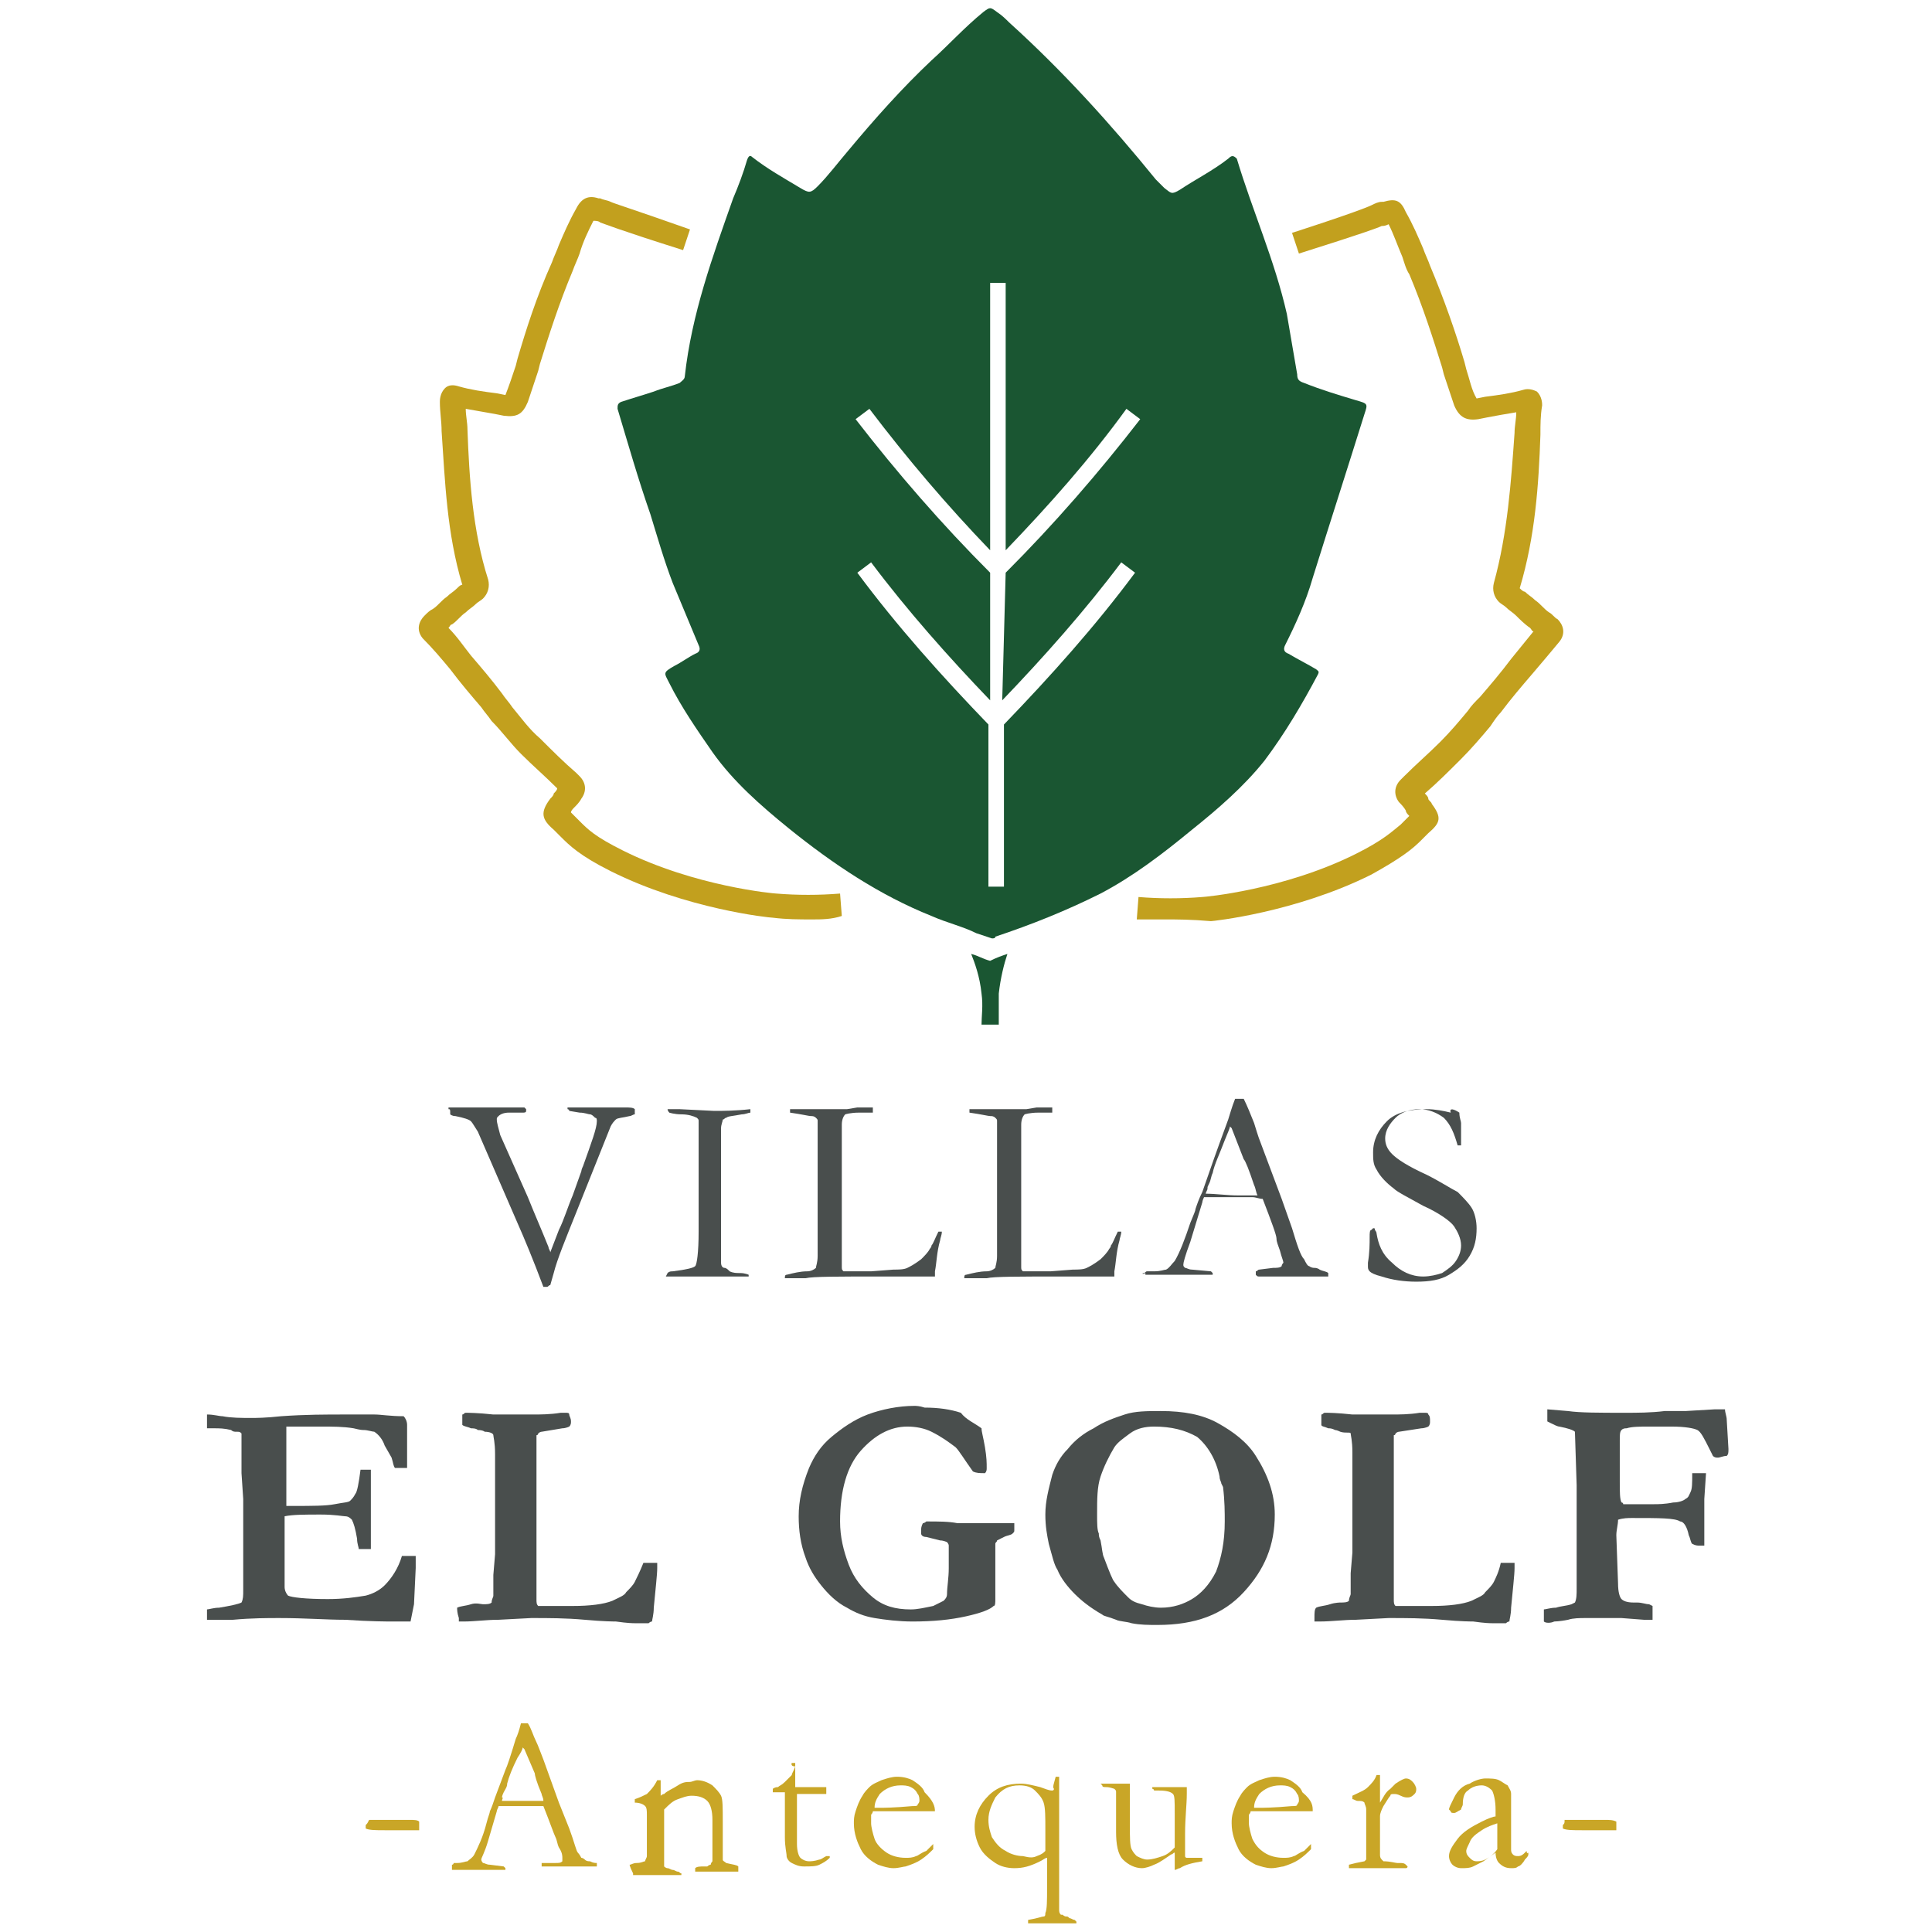 <?xml version="1.0" encoding="utf-8"?>
<!-- Generator: Adobe Illustrator 24.2.1, SVG Export Plug-In . SVG Version: 6.00 Build 0)  -->
<svg version="1.1" id="Capa_1" xmlns="http://www.w3.org/2000/svg" xmlns:xlink="http://www.w3.org/1999/xlink" x="0px" y="0px"
	 viewBox="0 0 112 112" style="enable-background:new 0 0 112 112;" xml:space="preserve">
<style type="text/css">
	.st0{fill:#494E4D;}
	.st1{fill:#C9A627;}
	.st2{fill:#C2A01E;}
	.st3{fill:#1A5632;}
</style>
<g>
	<g>
		<g>
			<g>
				<path class="st0" d="M26,64.3l0-0.1c0.4,0,0.8,0,1.2,0h0.2c0.1,0,0.2,0,0.2,0c0.3,0,0.9,0,1.8,0c0.2,0,0.3,0,0.5,0
					c0.2,0,0.3,0,0.5,0c0,0,0,0,0.1,0.1l0,0.1c0,0.1-0.1,0.1-0.2,0.1h-0.1c-0.1,0-0.4,0-0.7,0c-0.3,0-0.5,0.1-0.6,0.2
					c-0.1,0.1-0.1,0.1-0.1,0.2c0,0.2,0.1,0.5,0.2,0.9l1.2,2.7l0.4,0.9c0.4,1,0.8,1.9,1.2,2.9c0,0.1,0.1,0.2,0.1,0.3l0.5-1.3
					c0.3-0.6,0.5-1.3,0.8-2l0.5-1.4c0,0,0-0.1,0.1-0.3c0.5-1.4,0.8-2.2,0.8-2.6c0-0.1,0-0.2-0.1-0.2c-0.1-0.1-0.2-0.2-0.3-0.2
					c-0.1,0-0.3-0.1-0.6-0.1l-0.6-0.1c0-0.1-0.1-0.1-0.1-0.1l0-0.1l2.5,0h0.8c0.3,0,0.5,0,0.6,0.1l0,0.1c0,0,0,0.1,0,0.2
					c-0.1,0-0.2,0.1-0.3,0.1c-0.4,0.1-0.7,0.1-0.8,0.2s-0.2,0.2-0.3,0.4l-2,5c-0.6,1.5-1.1,2.7-1.3,3.5l-0.2,0.7
					c-0.1,0-0.1,0.1-0.2,0.1c-0.1,0-0.1,0-0.2,0c-0.6-1.6-1.1-2.8-1.5-3.7l-2.3-5.3c-0.2-0.3-0.3-0.5-0.4-0.6s-0.4-0.2-0.9-0.3
					c-0.2,0-0.3-0.1-0.3-0.1C26.1,64.3,26.1,64.3,26,64.3z"/>
			</g>
			<g>
				<path class="st0" d="M38.7,73.8c0.1-0.1,0.2-0.1,0.3-0.1c0.8-0.1,1.2-0.2,1.3-0.3c0.1-0.1,0.2-0.8,0.2-2l0-0.8v-0.8l0-0.9l0-0.6
					l0-0.6V67l0-0.3l0-0.4c0-0.1,0-0.2,0-0.3c0-0.3,0-0.7,0-1c0-0.1,0-0.1-0.1-0.2c-0.2-0.1-0.5-0.2-0.9-0.2c-0.4,0-0.7-0.1-0.7-0.1
					c0,0-0.1-0.1-0.1-0.2h0.7l2,0.1c0.5,0,1.2,0,2.1-0.1c0,0.1,0,0.2,0,0.2c-0.1,0-0.3,0.1-0.5,0.1c-0.5,0.1-0.8,0.1-0.9,0.2
					c-0.1,0-0.1,0.1-0.2,0.1c0,0.1-0.1,0.3-0.1,0.5l0,1l0,3.4v1.4c0,0.4,0,0.7,0,0.9c0,0.6,0,0.9,0,1.1c0,0.2,0.1,0.3,0.2,0.3
					s0.2,0.1,0.3,0.2c0.2,0.1,0.4,0.1,0.6,0.1c0.3,0,0.5,0.1,0.5,0.1c0,0.1,0,0.1,0,0.2V74c-0.5,0-0.8,0-1,0c-0.1,0-0.4,0-0.7,0
					l-1.1,0l-1.8,0h-0.2L38.7,73.8z"/>
			</g>
			<g>
				<path class="st0" d="M45.5,74.1c0-0.1,0-0.2,0.1-0.2c0.4-0.1,0.8-0.2,1.2-0.2c0.2,0,0.4-0.1,0.5-0.2c0-0.1,0.1-0.3,0.1-0.7l0-2
					l0-1.4l0-1.8V67c0-1.1,0-1.8,0-2c0-0.1,0-0.1-0.1-0.2c-0.1-0.1-0.2-0.1-0.3-0.1c-0.1,0-0.5-0.1-1.2-0.2c0-0.1,0-0.1,0-0.1
					c0,0,0-0.1,0-0.1c0.1,0,0.3,0,0.5,0l1.2,0l0.7,0l0.2,0c0,0,0.1,0,0.2,0c0.3,0,0.5,0,0.5,0l0.6-0.1c0.4,0,0.7,0,0.9,0
					c0,0.1,0,0.2,0,0.3c-0.1,0-0.3,0-0.8,0c-0.5,0-0.8,0.1-0.8,0.1c-0.1,0.1-0.2,0.3-0.2,0.6c0,0.1,0,0.2,0,0.5v0.5l0,1.4v0.5l0,2.6
					l0,2.2l0,0.5c0,0.2,0,0.2,0.1,0.3c0.1,0,0.5,0,1.1,0h0.5l1.3-0.1c0.3,0,0.6,0,0.8-0.1s0.4-0.2,0.8-0.5c0.2-0.2,0.4-0.4,0.5-0.6
					c0,0,0.1-0.1,0.1-0.2c0.1-0.1,0.2-0.4,0.4-0.8h0.2c0,0.2-0.1,0.4-0.1,0.5c-0.2,0.7-0.2,1.3-0.3,1.8c0,0.1,0,0.2,0,0.3L51.1,74
					c-2.5,0-4,0-4.4,0.1c-0.1,0-0.3,0-0.5,0L45.5,74.1L45.5,74.1z"/>
			</g>
			<g>
				<path class="st0" d="M55.9,74.1c0-0.1,0-0.2,0.1-0.2c0.4-0.1,0.8-0.2,1.2-0.2c0.2,0,0.4-0.1,0.5-0.2c0-0.1,0.1-0.3,0.1-0.7l0-2
					l0-1.4l0-1.8V67c0-1.1,0-1.8,0-2c0-0.1,0-0.1-0.1-0.2c-0.1-0.1-0.2-0.1-0.3-0.1c-0.1,0-0.5-0.1-1.2-0.2c0-0.1,0-0.1,0-0.1
					c0,0,0-0.1,0-0.1c0.1,0,0.3,0,0.5,0l1.2,0l0.7,0l0.2,0c0,0,0.1,0,0.2,0c0.3,0,0.5,0,0.5,0l0.6-0.1c0.4,0,0.7,0,0.9,0
					c0,0.1,0,0.2,0,0.3c-0.1,0-0.3,0-0.8,0c-0.5,0-0.8,0.1-0.8,0.1c-0.1,0.1-0.2,0.3-0.2,0.6c0,0.1,0,0.2,0,0.5v0.5l0,1.4v0.5l0,2.6
					l0,2.2l0,0.5c0,0.2,0,0.2,0.1,0.3c0.1,0,0.5,0,1.1,0h0.5l1.3-0.1c0.3,0,0.6,0,0.8-0.1s0.4-0.2,0.8-0.5c0.2-0.2,0.4-0.4,0.5-0.6
					c0,0,0.1-0.1,0.1-0.2c0.1-0.1,0.2-0.4,0.4-0.8h0.2c0,0.2-0.1,0.4-0.1,0.5c-0.2,0.7-0.2,1.3-0.3,1.8c0,0.1,0,0.2,0,0.3L61.6,74
					c-2.5,0-4,0-4.4,0.1c-0.1,0-0.3,0-0.5,0L55.9,74.1L55.9,74.1z"/>
			</g>
			<g>
				<path class="st0" d="M66.3,73.8c0.1,0,0.1-0.1,0.2-0.1h0.2c0,0,0.1,0,0.2,0c0.4,0,0.6-0.1,0.7-0.1c0.2-0.1,0.3-0.3,0.5-0.5
					c0.3-0.5,0.6-1.3,0.9-2.2c0.2-0.5,0.3-0.7,0.3-0.8c0.1-0.3,0.2-0.6,0.4-1l0.7-2c0.1-0.3,0.4-1.1,0.8-2.2
					c0.1-0.3,0.2-0.7,0.4-1.2l0.2,0l0.3,0c0.2,0.4,0.4,0.9,0.6,1.4c0.1,0.3,0.2,0.7,0.4,1.2l1.2,3.2l0.6,1.7c0.3,1,0.5,1.6,0.7,1.8
					c0.1,0.2,0.2,0.4,0.3,0.4c0,0,0.1,0.1,0.3,0.1c0.2,0,0.3,0.1,0.3,0.1c0.2,0.1,0.4,0.1,0.5,0.2c0,0.1,0,0.1,0,0.1s0,0.1,0,0.1
					c-0.2,0-0.3,0-0.3,0c-0.3,0-0.7,0-1.4,0l-0.8,0l-0.9,0c-0.1,0-0.1,0-0.2,0c-0.1,0-0.1,0-0.2,0h-0.2c-0.1,0-0.1,0-0.2-0.1
					c0-0.1,0-0.1,0-0.2c0.1,0,0.1-0.1,0.2-0.1l0.8-0.1c0.2,0,0.4,0,0.5-0.1c0-0.1,0.1-0.2,0.1-0.2c0-0.1-0.1-0.3-0.2-0.7
					c-0.1-0.3-0.2-0.5-0.2-0.7s-0.3-1-0.8-2.3c-0.2,0-0.4-0.1-0.6-0.1l-1.7,0l-0.5,0c-0.2,0-0.4,0-0.6,0c-0.1,0.2-0.1,0.3-0.1,0.3
					L69,72c-0.3,0.8-0.4,1.2-0.4,1.3c0,0.1,0,0.1,0.1,0.2c0.1,0,0.2,0.1,0.4,0.1l1.1,0.1c0.1,0.1,0.1,0.1,0.1,0.1c0,0,0,0.1,0,0.1
					c-0.2,0-0.4,0-0.5,0c-0.4,0-0.9,0-1.4,0c-0.2,0-0.4,0-0.5,0s-0.3,0-0.6,0c-0.2,0-0.3,0-0.4,0c-0.1,0-0.3,0-0.5,0v-0.1
					C66.2,73.9,66.2,73.8,66.3,73.8z M69.9,69.2c0.6,0,1.2,0.1,1.9,0.1c0.4,0,0.8,0,1.1,0c-0.1-0.2-0.1-0.4-0.2-0.6
					c-0.3-0.9-0.5-1.4-0.6-1.5l-0.7-1.8l-0.1-0.1c0,0.1-0.1,0.3-0.3,0.8c-0.3,0.8-0.6,1.4-0.7,1.9c-0.1,0.2-0.1,0.4-0.2,0.6
					S70,68.8,70,68.9S69.9,69.1,69.9,69.2L69.9,69.2z"/>
			</g>
			<g>
				<path class="st0" d="M84.6,64.5c0,0.3,0.1,0.5,0.1,0.6l0,0.7c0,0.3,0,0.5,0,0.6c-0.1,0-0.1,0-0.1,0l-0.1,0
					c-0.2-0.7-0.4-1.2-0.8-1.6c-0.4-0.3-0.9-0.5-1.4-0.5c-0.6,0-1.1,0.2-1.4,0.5s-0.6,0.7-0.6,1.2c0,0.3,0.1,0.6,0.4,0.9
					s0.9,0.7,2,1.2c0.8,0.4,1.4,0.8,1.8,1c0.3,0.3,0.6,0.6,0.8,0.9c0.2,0.3,0.3,0.8,0.3,1.2c0,0.6-0.1,1.1-0.4,1.6s-0.7,0.8-1.2,1.1
					s-1.1,0.4-1.9,0.4c-0.7,0-1.4-0.1-2-0.3c-0.4-0.1-0.6-0.2-0.7-0.3c-0.1-0.1-0.1-0.2-0.1-0.3c0-0.1,0-0.1,0-0.2
					c0.1-0.6,0.1-1.1,0.1-1.5c0-0.2,0-0.4,0.1-0.4c0,0,0.1-0.1,0.1-0.1c0.1,0,0.1,0,0.1,0.1c0,0,0.1,0.1,0.1,0.2
					c0.1,0.6,0.3,1.2,0.9,1.7c0.5,0.5,1.1,0.8,1.8,0.8c0.4,0,0.8-0.1,1.1-0.2c0.3-0.2,0.6-0.4,0.8-0.7s0.3-0.6,0.3-0.9
					c0-0.4-0.2-0.8-0.4-1.1s-0.9-0.8-1.8-1.2c-0.9-0.5-1.5-0.8-1.7-1c-0.4-0.3-0.8-0.7-1-1.1c-0.2-0.3-0.2-0.6-0.2-1
					c0-0.7,0.3-1.3,0.8-1.8s1.3-0.7,2.3-0.7c0.5,0,1,0.1,1.4,0.2C84,64.2,84.3,64.3,84.6,64.5z"/>
			</g>
			<g>
				<path class="st0" d="M12,82c0.4,0,0.7,0.1,0.9,0.1c0.5,0.1,1.1,0.1,1.7,0.1c0.2,0,0.8,0,1.7-0.1c1.4-0.1,2.6-0.1,3.7-0.1l1.7,0
					c0.4,0,0.9,0.1,1.7,0.1c0.1,0.1,0.2,0.3,0.2,0.5v1.9l0,0.4c0,0,0,0.1,0,0.2l-0.4,0c0,0-0.1,0-0.3,0c-0.1-0.1-0.1-0.3-0.2-0.6
					l-0.4-0.7c-0.1-0.3-0.3-0.6-0.6-0.8c-0.1,0-0.4-0.1-0.6-0.1c-0.1,0-0.2,0-0.6-0.1c-0.6-0.1-1.2-0.1-1.9-0.1c-0.8,0-1.4,0-2,0
					c0,0.2,0,0.8,0,1.8l0,1.6v1.2c0.1,0,0.3,0,0.4,0c1.1,0,1.9,0,2.4-0.1s0.8-0.1,0.9-0.2s0.2-0.2,0.3-0.4c0.1-0.1,0.2-0.6,0.3-1.4
					l0.1,0l0.5,0c0,0.6,0,1,0,1.2c0,0.7,0,1.1,0,1.2c0,0.2,0,0.3,0,0.4c0,0.2,0,0.4,0,0.8s0,0.6,0,0.8v0.2h-0.7
					c0-0.1-0.1-0.3-0.1-0.6c-0.1-0.6-0.2-0.9-0.3-1.1c-0.1-0.1-0.2-0.2-0.4-0.2c-0.1,0-0.6-0.1-1.4-0.1c-0.9,0-1.6,0-2.1,0.1
					c0,0.2,0,0.3,0,0.3c0,0.7,0,1.3,0,1.8l0,2c0,0.2,0.1,0.4,0.2,0.5c0.2,0.1,1,0.2,2.3,0.2c0.9,0,1.6-0.1,2.2-0.2
					c0.4-0.1,0.8-0.3,1.1-0.6c0.4-0.4,0.8-1,1-1.7c0.2,0,0.4,0,0.5,0c0.1,0,0.2,0,0.3,0c0,0.2,0,0.3,0,0.4l0,0.3L24,93L23.8,94
					c-0.4,0-0.7,0-1,0c-0.4,0-1.3,0-2.8-0.1c-1.1,0-2.3-0.1-3.8-0.1c-0.7,0-1.6,0-2.7,0.1h-0.4l-1.1,0v-0.6c0.1,0,0.4-0.1,0.7-0.1
					c0.6-0.1,1.1-0.2,1.3-0.3c0.1-0.2,0.1-0.4,0.1-0.7c0-0.1,0-0.3,0-0.5l0-0.3L14.1,88l0-1.1l-0.1-1.5l0-1.1L14,83.3
					c0,0,0-0.1,0-0.2c-0.1-0.1-0.1-0.1-0.3-0.1c-0.1,0-0.2,0-0.3-0.1c-0.4-0.1-0.7-0.1-1-0.1c-0.1,0-0.2,0-0.4,0L12,82z"/>
			</g>
			<g>
				<path class="st0" d="M26.5,93.2c0.2-0.1,0.5-0.1,0.8-0.2S27.9,93,28,93c0.2,0,0.4,0,0.5-0.1c0-0.2,0.1-0.3,0.1-0.4l0-1.2
					l0.1-1.2v-0.8l0-0.9l0-1l0-2.1l0-0.9v-0.1c0-0.7-0.1-1-0.1-1.1c0-0.1-0.2-0.2-0.5-0.2c0,0-0.1-0.1-0.4-0.1
					c-0.1-0.1-0.3-0.1-0.4-0.1c-0.2-0.1-0.4-0.1-0.5-0.2c0-0.2,0-0.3,0-0.4c0-0.1,0-0.1,0-0.2c0.1,0,0.1-0.1,0.2-0.1
					c0.1,0,0.7,0,1.6,0.1l1.3,0l1,0c0.4,0,1,0,1.6-0.1c0.2,0,0.3,0,0.3,0c0.1,0,0.2,0,0.2,0.1c0,0.1,0.1,0.2,0.1,0.4
					c0,0.1,0,0.2-0.1,0.3c0,0-0.2,0.1-0.4,0.1L31.4,83c0,0-0.1,0-0.2,0.1c0,0,0,0.1-0.1,0.1l0,0.3l0,0.6v0.2v0.1c0,0,0,0.2,0,0.5
					c0,0.1,0,0.2,0,0.2c0,0.1,0,0.3,0,0.5c0,0.4,0,0.7,0,1c0,0.3,0,0.7,0,1.1c0,0.2,0,0.4,0,0.6l0,4.4c0,0.2,0,0.3,0.1,0.4l0.9,0
					l0.5,0l0.6,0c1,0,1.8-0.1,2.3-0.3c0.4-0.2,0.7-0.3,0.8-0.5c0.2-0.2,0.4-0.4,0.5-0.6c0.1-0.2,0.3-0.6,0.5-1.1h0.3
					c0.2,0,0.3,0,0.5,0v0.3c0,0.4-0.1,1.2-0.2,2.3c0,0.4-0.1,0.7-0.1,0.8c-0.1,0-0.2,0.1-0.2,0.1h-0.3l-0.5,0c-0.1,0-0.4,0-1.1-0.1
					c-0.1,0-0.7,0-1.8-0.1s-2.1-0.1-3.1-0.1l-1.9,0.1c-0.7,0-1.4,0.1-2,0.1h-0.1c0,0-0.1,0-0.2,0c0-0.1,0-0.1,0-0.2
					C26.5,93.5,26.5,93.3,26.5,93.2z"/>
			</g>
			<g>
				<path class="st0" d="M56.9,82.8c0,0.2,0.1,0.5,0.2,1.1s0.1,0.9,0.1,1.2c0,0.1,0,0.2-0.1,0.3c-0.3,0-0.5,0-0.7-0.1
					c-0.5-0.7-0.8-1.2-1-1.4c-0.4-0.3-0.8-0.6-1.4-0.9c-0.4-0.2-0.9-0.3-1.4-0.3c-1,0-1.9,0.5-2.7,1.4c-0.8,0.9-1.2,2.3-1.2,4.1
					c0,0.9,0.2,1.7,0.5,2.5c0.3,0.8,0.8,1.4,1.4,1.9c0.6,0.5,1.3,0.7,2.2,0.7c0.4,0,0.8-0.1,1.3-0.2c0.2-0.1,0.4-0.2,0.6-0.3
					c0.1-0.1,0.2-0.2,0.2-0.4c0-0.4,0.1-0.9,0.1-1.5c0-0.6,0-1.1,0-1.3c0-0.1-0.1-0.2-0.1-0.2s-0.2-0.1-0.4-0.1l-0.8-0.2
					c-0.2,0-0.3-0.1-0.3-0.2c0-0.1,0-0.1,0-0.2c0-0.1,0-0.2,0.1-0.4c0.1,0,0.2-0.1,0.2-0.1c0.7,0,1.3,0,1.8,0.1c0.2,0,0.4,0,0.6,0
					l1.5,0l0.6,0c0.1,0,0.3,0,0.6,0c0,0.2,0,0.3,0,0.4c0,0.1,0,0.1-0.1,0.2c-0.1,0.1-0.3,0.1-0.5,0.2c-0.2,0.1-0.4,0.2-0.4,0.2
					c0,0.1-0.1,0.1-0.1,0.2c0,0.1,0,0.5,0,1.1c0,0.7,0,1.2,0,1.3c0,0.5,0,0.7,0,0.8c0,0.2,0,0.4-0.1,0.4c-0.2,0.2-0.7,0.4-1.6,0.6
					c-0.9,0.2-1.9,0.3-3.1,0.3c-0.8,0-1.6-0.1-2.2-0.2s-1.1-0.3-1.6-0.6c-0.6-0.3-1.1-0.8-1.5-1.3c-0.4-0.5-0.7-1-0.9-1.6
					c-0.3-0.8-0.4-1.6-0.4-2.4c0-0.9,0.2-1.8,0.6-2.8c0.3-0.7,0.7-1.3,1.3-1.8c0.6-0.5,1.3-1,2.1-1.3s1.8-0.5,2.7-0.5
					c0.1,0,0.3,0,0.6,0.1c0.8,0,1.5,0.1,2.1,0.3C56,82.3,56.5,82.5,56.9,82.8z"/>
			</g>
			<g>
				<path class="st0" d="M60.6,87.8c0-0.8,0.2-1.5,0.4-2.3c0.2-0.6,0.5-1.1,0.9-1.5c0.4-0.5,0.9-0.9,1.5-1.2
					c0.6-0.4,1.2-0.6,1.8-0.8c0.6-0.2,1.3-0.2,2.1-0.2c1.3,0,2.4,0.2,3.3,0.7c0.9,0.5,1.7,1.1,2.2,1.9c0.7,1.1,1.1,2.2,1.1,3.4
					c0,1.8-0.6,3.2-1.8,4.5s-2.8,1.9-5,1.9c-0.5,0-1,0-1.5-0.1c-0.3-0.1-0.7-0.1-0.9-0.2c-0.5-0.2-0.7-0.2-0.8-0.3
					c-0.7-0.4-1.2-0.8-1.6-1.2c-0.4-0.4-0.8-0.9-1-1.4c-0.2-0.3-0.3-0.8-0.5-1.5C60.7,89,60.6,88.5,60.6,87.8z M66.9,82.7
					c-0.5,0-1,0.1-1.4,0.4s-0.7,0.5-0.9,0.8c-0.3,0.5-0.6,1.1-0.8,1.7s-0.2,1.3-0.2,2.2c0,0.5,0,0.9,0.1,1.1c0,0.1,0,0.2,0.1,0.4
					c0.1,0.5,0.1,0.8,0.2,1c0.3,0.8,0.5,1.3,0.6,1.4c0.2,0.3,0.5,0.6,0.8,0.9c0.2,0.2,0.4,0.3,0.8,0.4c0.3,0.1,0.7,0.2,1.1,0.2
					c0.7,0,1.3-0.2,1.8-0.5s1-0.8,1.4-1.6c0.3-0.8,0.5-1.7,0.5-2.9c0-0.5,0-1.2-0.1-2l-0.1-0.2c0-0.1-0.1-0.2-0.1-0.4
					c-0.2-1-0.7-1.8-1.3-2.3C68.7,82.9,67.9,82.7,66.9,82.7z"/>
			</g>
			<g>
				<path class="st0" d="M76.3,93.2c0.2-0.1,0.5-0.1,0.8-0.2s0.6-0.1,0.6-0.1c0.2,0,0.4,0,0.5-0.1c0-0.2,0.1-0.3,0.1-0.4l0-1.2
					l0.1-1.2v-0.8l0-0.9l0-1l0-2.1l0-0.9v-0.1c0-0.7-0.1-1-0.1-1.1S78,83.1,77.7,83c0,0-0.2-0.1-0.3-0.1c-0.2-0.1-0.3-0.1-0.4-0.1
					c-0.2-0.1-0.4-0.1-0.4-0.2c0-0.2,0-0.3,0-0.4c0-0.1,0-0.1,0-0.2c0.1,0,0.1-0.1,0.2-0.1c0.2,0,0.7,0,1.6,0.1l1.3,0l1,0
					c0.4,0,1,0,1.6-0.1c0.2,0,0.3,0,0.3,0c0.1,0,0.2,0,0.2,0.1c0.1,0.1,0.1,0.2,0.1,0.4c0,0.1,0,0.2-0.1,0.3c0,0-0.2,0.1-0.4,0.1
					L81.1,83c0,0-0.1,0-0.2,0.1c0,0,0,0.1-0.1,0.1l0,0.3l0,0.6v0.2v0.1c0,0,0,0.2,0,0.5c0,0.1,0,0.2,0,0.2c0,0.1,0,0.3,0,0.5
					c0,0.4,0,0.7,0,1c0,0.3,0,0.7,0,1.1c0,0.2,0,0.4,0,0.6l0,4.4c0,0.2,0,0.3,0.1,0.4l0.9,0l0.6,0l0.6,0c1,0,1.8-0.1,2.3-0.3
					c0.4-0.2,0.7-0.3,0.8-0.5c0.2-0.2,0.4-0.4,0.5-0.6c0.1-0.2,0.3-0.6,0.4-1.1h0.3c0.2,0,0.3,0,0.5,0v0.3c0,0.4-0.1,1.2-0.2,2.3
					c0,0.4-0.1,0.7-0.1,0.8c-0.1,0-0.2,0.1-0.2,0.1h-0.3l-0.5,0c-0.1,0-0.4,0-1.1-0.1c-0.1,0-0.7,0-1.8-0.1s-2.1-0.1-3.1-0.1
					l-1.9,0.1c-0.7,0-1.4,0.1-2.1,0.1h-0.1c0,0-0.1,0-0.2,0c0-0.1,0-0.1,0-0.2C76.2,93.5,76.2,93.3,76.3,93.2z"/>
			</g>
			<g>
				<path class="st0" d="M89.5,94l0-0.7c0.1,0,0.4-0.1,0.7-0.1c0.3-0.1,0.6-0.1,0.9-0.2l0.2-0.1c0.1-0.2,0.1-0.5,0.1-0.8v-0.1l0-2.1
					l0-0.9l0-1.3l0-1.6l-0.1-3.1c-0.1-0.1-0.4-0.2-0.9-0.3c-0.1,0-0.3-0.1-0.5-0.2l-0.2-0.1v-0.7l1.2,0.1c0.7,0.1,1.8,0.1,3.3,0.1
					c0.7,0,1.5,0,2.3-0.1l0.2,0l0.4,0l0.2,0h0.4l1.7-0.1c0.1,0,0.2,0,0.3,0c0.1,0,0.2,0,0.3,0c0,0.2,0.1,0.4,0.1,0.6l0.1,1.7
					c0,0.2,0,0.3-0.1,0.4c-0.2,0-0.4,0.1-0.5,0.1c-0.1,0-0.2,0-0.3-0.1c0,0-0.1-0.2-0.2-0.4c-0.3-0.6-0.5-1-0.7-1.1
					c-0.2-0.1-0.7-0.2-1.5-0.2l-1.3,0c-0.5,0-1,0-1.3,0.1c-0.1,0-0.2,0-0.3,0.1c-0.1,0.1-0.1,0.3-0.1,0.6l0,1.1l0,1.3
					c0,0.6,0,1,0.1,1.2c0.1,0,0.1,0.1,0.1,0.1l0.7,0h1.1c0.2,0,0.6,0,1.1-0.1c0.3,0,0.6-0.1,0.7-0.2c0.2-0.1,0.2-0.2,0.3-0.4
					c0.1-0.2,0.1-0.5,0.1-1.1c0,0,0.1,0,0.2,0c0.1,0,0.2,0,0.2,0c0.1,0,0.2,0,0.4,0l-0.1,1.5c0,0.3,0,0.6,0,0.8l0,0.2
					c0,0.1,0,0.5,0,1.4c0,0.1,0,0.2,0,0.3c-0.1,0-0.2,0-0.3,0c-0.1,0-0.2,0-0.4-0.1c-0.1-0.1-0.1-0.3-0.2-0.5
					c-0.1-0.5-0.3-0.8-0.5-0.8c-0.3-0.2-1.2-0.2-2.8-0.2c-0.2,0-0.5,0-0.8,0.1c0,0.3-0.1,0.6-0.1,0.9l0.1,2.8c0,0.5,0.1,0.8,0.2,0.9
					c0.1,0.1,0.3,0.2,0.7,0.2l0.2,0c0.3,0,0.5,0.1,0.7,0.1l0.2,0.1c0,0.2,0,0.3,0,0.4c0,0.1,0,0.2,0,0.4l-0.2,0l-0.3,0l-1.3-0.1
					c-0.2,0-0.8,0-2.1,0c-0.3,0-0.7,0-1,0.1c-0.5,0.1-0.8,0.1-0.8,0.1C89.9,94.1,89.6,94.1,89.5,94z"/>
			</g>
		</g>
		<g>
			<g>
				<path class="st1" d="M21.4,105.5L21.4,105.5l0.6,0l0.8,0l0.6,0l0.3,0c0.3,0,0.5,0,0.6,0.1l0,0.5c-0.3,0-0.5,0-0.6,0
					c-0.1,0-0.3,0-0.4,0c-0.2,0-0.3,0-0.4,0l-0.3,0c-0.1,0-0.2,0-0.3,0c-0.5,0-0.9,0-1.1-0.1l0-0.2
					C21.3,105.7,21.3,105.7,21.4,105.5z"/>
			</g>
			<g>
				<path class="st1" d="M26.2,108.1c0.1,0,0.1-0.1,0.1-0.1h0.1c0,0,0.1,0,0.1,0c0.3,0,0.5-0.1,0.6-0.1c0.1-0.1,0.3-0.2,0.4-0.4
					c0.2-0.4,0.5-1,0.7-1.8c0.1-0.4,0.2-0.6,0.2-0.7c0.1-0.2,0.2-0.5,0.3-0.8l0.6-1.6c0.1-0.2,0.3-0.8,0.6-1.8
					c0.1-0.2,0.2-0.5,0.3-0.9l0.2,0l0.2,0c0.2,0.3,0.3,0.7,0.5,1.1c0.1,0.2,0.2,0.5,0.4,1l0.9,2.5L33,106c0.3,0.8,0.4,1.3,0.5,1.4
					s0.2,0.3,0.2,0.3c0,0,0.1,0,0.2,0.1s0.2,0.1,0.3,0.1c0.2,0.1,0.3,0.1,0.4,0.1c0,0.1,0,0.1,0,0.1s0,0.1,0,0.1c-0.1,0-0.2,0-0.3,0
					c-0.2,0-0.6,0-1.1,0l-0.6,0l-0.8,0c0,0-0.1,0-0.1,0c0,0-0.1,0-0.1,0h-0.1c0,0-0.1,0-0.1,0c0-0.1,0-0.1,0-0.2c0,0,0.1,0,0.1,0
					l0.7,0c0.2,0,0.3,0,0.4-0.1c0-0.1,0-0.1,0-0.2c0-0.1,0-0.3-0.2-0.6c-0.1-0.2-0.1-0.4-0.2-0.6c-0.1-0.2-0.3-0.8-0.7-1.8
					c-0.2,0-0.3,0-0.4,0l-1.3,0l-0.4,0c-0.1,0-0.3,0-0.5,0c0,0.1-0.1,0.2-0.1,0.3l-0.5,1.7c-0.2,0.7-0.4,1-0.4,1.1
					c0,0,0,0.1,0.1,0.2c0.1,0,0.2,0.1,0.4,0.1l0.8,0.1c0,0,0.1,0.1,0.1,0.1c0,0,0,0.1,0,0.1c-0.2,0-0.3,0-0.4,0c-0.3,0-0.7,0-1.1,0
					c-0.2,0-0.4,0-0.4,0c-0.1,0-0.2,0-0.5,0c-0.1,0-0.2,0-0.3,0c-0.1,0-0.2,0-0.4,0L26.2,108.1C26.2,108.2,26.2,108.1,26.2,108.1z
					 M29.1,104.4c0.4,0,0.9,0,1.5,0c0.3,0,0.6,0,0.9,0c0-0.2-0.1-0.3-0.1-0.4c-0.3-0.7-0.4-1.1-0.4-1.2l-0.6-1.4l-0.1-0.1
					c0,0.1-0.1,0.3-0.3,0.6c-0.3,0.6-0.5,1.1-0.6,1.5c0,0.2-0.1,0.3-0.2,0.5s-0.1,0.3-0.1,0.3C29.2,104.2,29.1,104.3,29.1,104.4
					L29.1,104.4z"/>
			</g>
			<g>
				<path class="st1" d="M36.5,108.1c0.1,0,0.2-0.1,0.4-0.1c0.3,0,0.4-0.1,0.5-0.1c0-0.1,0.1-0.2,0.1-0.3l0-0.2c0-0.1,0-0.2,0-0.3
					l0-1.9c0-0.2,0-0.4-0.1-0.5c-0.1-0.1-0.3-0.2-0.6-0.2v-0.2c0.3-0.1,0.5-0.2,0.7-0.3c0.2-0.2,0.4-0.4,0.6-0.8l0.2,0
					c0,0.2,0,0.3,0,0.4v0.4l0,0.1c0,0,0.1-0.1,0.2-0.1c0.2-0.2,0.5-0.3,0.8-0.5s0.5-0.2,0.7-0.2c0.1,0,0.3-0.1,0.4-0.1
					c0.3,0,0.6,0.1,0.9,0.3c0.2,0.2,0.4,0.4,0.5,0.6s0.1,0.7,0.1,1.5v0.9c0,0,0,0.1,0,0.2s0,0.3,0,0.5c0,0.3,0,0.5,0,0.6
					c0,0.1,0.1,0.1,0.2,0.2c0.4,0.1,0.6,0.1,0.7,0.2v0.1c0,0,0,0.1,0,0.2h-0.1l-0.8,0l-0.8,0c-0.3,0-0.6,0-0.8,0l0-0.1
					c0,0,0-0.1,0-0.1c0.1-0.1,0.3-0.1,0.5-0.1c0.1,0,0.2,0,0.2,0c0,0,0.1-0.1,0.2-0.1c0-0.1,0.1-0.2,0.1-0.2c0,0,0-0.1,0-0.2
					c0-0.2,0-0.7,0-1.4v-0.3l0-0.5c0-0.5-0.1-0.9-0.3-1.1s-0.5-0.3-0.9-0.3c-0.3,0-0.5,0.1-0.8,0.2c-0.3,0.1-0.5,0.3-0.8,0.6
					c0,0.2,0,0.4,0,0.5l0,1.4c0,0.7,0,1.2,0,1.3c0,0.1,0,0.1,0,0.1c0,0,0.1,0.1,0.2,0.1c0.1,0,0.2,0.1,0.3,0.1
					c0.1,0,0.2,0.1,0.3,0.1c0.1,0,0.1,0.1,0.2,0.1l0,0.1h-0.7l-1.3,0c-0.3,0-0.5,0-0.6,0h-0.2l0-0.1
					C36.5,108.2,36.5,108.1,36.5,108.1z"/>
			</g>
			<g>
				<path class="st1" d="M45.9,102.2l0.2,0l0,0.6l0,0.8c0.1,0,0.1,0,0.2,0c0.1,0,0.3,0,0.6,0c0.2,0,0.4,0,0.6,0c0.1,0,0.2,0,0.4,0
					c0,0.1,0,0.2,0,0.2c0,0.1,0,0.1,0,0.2h-0.1l-1,0l-0.5,0l-0.1,0c0,0.1,0,0.2,0,0.4l0,0.9l0,1.6c0,0.4,0.1,0.7,0.2,0.8
					c0.1,0.1,0.3,0.2,0.5,0.2c0.1,0,0.3,0,0.6-0.1c0.1,0,0.2-0.1,0.4-0.2h0.1c0,0,0.1,0,0.1,0s0,0.1,0,0.1l0,0
					c-0.2,0.2-0.4,0.3-0.6,0.4s-0.5,0.1-0.9,0.1c-0.3,0-0.5-0.1-0.7-0.2c-0.2-0.1-0.3-0.3-0.3-0.4c0-0.2-0.1-0.5-0.1-1.1l0-1.4
					l0-0.7v-0.2c0-0.1,0-0.2,0-0.3l-0.1,0l-0.5,0l0,0c0,0-0.1,0-0.1,0c0,0,0,0,0-0.1c0-0.1,0-0.1,0-0.1c0,0,0.1-0.1,0.3-0.1
					c0.1-0.1,0.2-0.1,0.4-0.3c0.1-0.1,0.3-0.3,0.4-0.4c0-0.1,0.1-0.2,0.2-0.5C45.8,102.4,45.9,102.2,45.9,102.2z"/>
			</g>
			<g>
				<path class="st1" d="M54.2,105l-2.5,0h-0.5c-0.2,0-0.4,0-0.6,0c0,0.1-0.1,0.2-0.1,0.2l0,0.1v0.1l0,0.3c0,0.2,0.1,0.6,0.2,0.9
					s0.4,0.6,0.7,0.8c0.3,0.2,0.7,0.3,1.1,0.3c0.2,0,0.4,0,0.6-0.1c0.1,0,0.3-0.2,0.6-0.3l0.4-0.4l0,0.2c0,0,0,0.1,0,0.1
					c-0.2,0.2-0.4,0.4-0.7,0.6c-0.3,0.2-0.6,0.3-0.9,0.4c-0.1,0-0.4,0.1-0.7,0.1c-0.3,0-0.6-0.1-0.9-0.2c-0.4-0.2-0.8-0.5-1-0.9
					s-0.4-0.9-0.4-1.5c0-0.2,0-0.4,0.1-0.7c0.1-0.3,0.2-0.6,0.4-0.9c0.1-0.2,0.3-0.4,0.4-0.5c0.2-0.2,0.5-0.3,0.7-0.4
					c0.3-0.1,0.6-0.2,0.9-0.2c0.4,0,0.7,0.1,0.9,0.2c0.3,0.2,0.6,0.4,0.7,0.7C54.1,104.4,54.2,104.7,54.2,105
					C54.2,104.9,54.2,105,54.2,105z M50.7,104.8H51c0.2,0,0.8,0,1.9-0.1c0.2,0,0.3,0,0.3-0.1c0.1-0.1,0.1-0.2,0.1-0.2
					c0-0.1,0-0.3-0.1-0.4c-0.1-0.2-0.2-0.3-0.4-0.4c-0.2-0.1-0.4-0.1-0.6-0.1c-0.5,0-0.9,0.2-1.2,0.5
					C50.8,104.3,50.7,104.5,50.7,104.8z"/>
			</g>
			<g>
				<path class="st1" d="M61.2,103h0.2l0,0.2l0,1.3l0,1.9c0,0.3,0,0.6,0,0.7l0,0.2l0,0.2l0,0.4l0,0.7l0,0.8l0,0.8c0,0.1,0,0.2,0,0.4
					c0,0.1,0,0.1,0,0.1c0,0.1,0,0.2,0.1,0.3c0,0,0,0,0.1,0c0,0,0.1,0.1,0.2,0.1s0.1,0,0.2,0.1c0.1,0,0.2,0.1,0.3,0.1
					c0,0,0.1,0.1,0.1,0.1l0,0.1c-0.1,0-0.2,0-0.2,0l-1.8,0c-0.2,0-0.5,0-0.8,0c0,0,0-0.1,0-0.1s0-0.1,0-0.1c0.6-0.1,0.8-0.2,0.9-0.2
					c0.1,0,0.1-0.1,0.1-0.2c0.1-0.2,0.1-0.7,0.1-1.5c0-0.6,0-1.2,0-1.7c-0.1,0-0.2,0.1-0.4,0.2c-0.6,0.3-1,0.4-1.5,0.4
					c-0.4,0-0.8-0.1-1.1-0.3s-0.7-0.5-0.9-0.9c-0.2-0.4-0.3-0.8-0.3-1.2c0-0.7,0.3-1.3,0.8-1.8c0.5-0.5,1.1-0.7,1.9-0.7
					c0.3,0,0.7,0.1,1.1,0.2c0.3,0.1,0.5,0.2,0.7,0.2c0,0,0.1,0,0.1-0.1C61,103.6,61.1,103.4,61.2,103z M60.1,107.6
					c0.3-0.1,0.4-0.2,0.5-0.3l0-1.2c0-0.8,0-1.3-0.1-1.6s-0.3-0.5-0.5-0.7s-0.5-0.3-0.9-0.3c-0.6,0-1,0.2-1.4,0.7
					c-0.2,0.4-0.4,0.8-0.4,1.3c0,0.4,0.1,0.7,0.2,1c0.2,0.3,0.4,0.6,0.8,0.8c0.3,0.2,0.7,0.3,1,0.3
					C59.7,107.7,59.9,107.7,60.1,107.6z"/>
			</g>
			<g>
				<path class="st1" d="M63.8,103.4h0.5l0.2,0l0.2,0c0.4,0,0.7,0,0.8,0l0,0.1c0,0.6,0,1.1,0,1.7c0,0.3,0,0.5,0,0.6
					c0,0.7,0,1.2,0.1,1.4s0.2,0.3,0.3,0.4c0.2,0.1,0.4,0.2,0.6,0.2c0.3,0,0.6-0.1,0.9-0.2c0.3-0.1,0.5-0.3,0.7-0.5
					c0-0.2,0-0.3,0-0.5c0-0.6,0-1,0-1.2c0-0.1,0-0.2,0-0.3c0-0.7,0-1-0.1-1.1s-0.3-0.2-0.8-0.2c-0.1,0-0.2,0-0.3,0
					c0-0.1-0.1-0.1-0.1-0.1l0-0.1c0.1,0,0.2,0,0.3,0l1,0c0.3,0,0.5,0,0.6,0c0.1,0,0.1,0,0.1,0l0,0.4c0,0.6-0.1,1.4-0.1,2.3l0,0.5
					l0,0.8c0,0.1,0.1,0.1,0.1,0.1c0.1,0,0.2,0,0.3,0h0.1c0.1,0,0.2,0,0.5,0c0,0.1,0,0.1,0,0.1v0.1c-0.6,0.1-1,0.2-1.3,0.4
					c-0.1,0-0.2,0.1-0.3,0.1c0-0.1,0-0.2,0-0.3v-0.5c0,0,0-0.1,0-0.2c-0.1,0-0.1,0.1-0.2,0.1c-0.3,0.2-0.7,0.5-1,0.6
					c-0.2,0.1-0.5,0.2-0.7,0.2c-0.4,0-0.8-0.2-1.1-0.5s-0.4-0.9-0.4-1.6c0,0,0-0.1,0-0.2c0-0.2,0-0.3,0-0.4c0,0,0-0.1,0-0.3
					c0-0.1,0-0.1,0-0.2c0,0,0-0.1,0-0.2c0-0.1,0-0.2,0-0.3c0-0.1,0-0.1,0-0.2l0-0.3l0-0.2c0-0.1,0-0.1-0.1-0.2
					c-0.3-0.1-0.4-0.1-0.5-0.1s-0.2,0-0.2-0.1L63.8,103.4L63.8,103.4z"/>
			</g>
			<g>
				<path class="st1" d="M76.1,105l-2.5,0h-0.5c-0.2,0-0.4,0-0.6,0c0,0.1-0.1,0.2-0.1,0.2l0,0.1v0.1l0,0.3c0,0.2,0.1,0.6,0.2,0.9
					c0.2,0.4,0.4,0.6,0.7,0.8c0.3,0.2,0.7,0.3,1.1,0.3c0.2,0,0.4,0,0.6-0.1c0.1,0,0.3-0.2,0.6-0.3l0.4-0.4l0,0.2c0,0,0,0.1,0,0.1
					c-0.2,0.2-0.4,0.4-0.7,0.6s-0.6,0.3-0.9,0.4c-0.1,0-0.4,0.1-0.7,0.1c-0.3,0-0.6-0.1-0.9-0.2c-0.4-0.2-0.8-0.5-1-0.9
					s-0.4-0.9-0.4-1.5c0-0.2,0-0.4,0.1-0.7c0.1-0.3,0.2-0.6,0.4-0.9c0.1-0.2,0.3-0.4,0.4-0.5c0.2-0.2,0.5-0.3,0.7-0.4
					c0.3-0.1,0.6-0.2,0.9-0.2c0.4,0,0.7,0.1,0.9,0.2c0.3,0.2,0.6,0.4,0.7,0.7C76.1,104.4,76.1,104.7,76.1,105L76.1,105L76.1,105z
					 M72.7,104.8H73c0.2,0,0.8,0,1.9-0.1c0.2,0,0.3,0,0.3-0.1c0.1-0.1,0.1-0.2,0.1-0.2c0-0.1,0-0.3-0.1-0.4
					c-0.1-0.2-0.2-0.3-0.4-0.4s-0.4-0.1-0.6-0.1c-0.5,0-0.9,0.2-1.2,0.5C72.8,104.3,72.7,104.5,72.7,104.8z"/>
			</g>
			<g>
				<path class="st1" d="M78.2,108.3L78.2,108.3c0-0.1,0-0.2,0-0.2l0.4-0.1l0.5-0.1c0,0,0.1-0.1,0.1-0.1c0-0.1,0-0.2,0-0.5
					c0-1.4,0-2.2,0-2.4s-0.1-0.3-0.1-0.4c-0.1-0.1-0.2-0.1-0.4-0.1c-0.1,0-0.2-0.1-0.3-0.1l0-0.2c0.4-0.2,0.7-0.3,0.9-0.5
					c0.2-0.2,0.4-0.4,0.5-0.7l0.2,0c0,0.2,0,0.7,0,1.4l0,0.1c0,0,0,0.1,0,0.1c0.2-0.3,0.3-0.6,0.6-0.8l0.1-0.1
					c0.1-0.1,0.1-0.1,0.2-0.2c0.3-0.2,0.5-0.3,0.6-0.3c0.2,0,0.3,0.1,0.4,0.2c0.1,0.1,0.2,0.3,0.2,0.4c0,0.1,0,0.2-0.1,0.3
					c-0.1,0.1-0.2,0.2-0.4,0.2c-0.1,0-0.2,0-0.4-0.1c-0.2-0.1-0.3-0.1-0.4-0.1c-0.1,0-0.2,0-0.2,0.1c-0.1,0.1-0.2,0.3-0.4,0.6
					c-0.1,0.2-0.2,0.4-0.2,0.6l0,1l0,1.2c0,0.1,0,0.2,0.1,0.3c0,0,0.1,0.1,0.1,0.1c0.4,0,0.7,0.1,0.8,0.1c0.1,0,0.1,0,0.1,0
					c0.2,0,0.3,0,0.4,0.1c0,0,0.1,0.1,0.1,0.1c0,0,0,0.1-0.1,0.1l-0.7,0l-0.3,0l-0.4,0h-0.6l-0.3,0L78.2,108.3z"/>
			</g>
			<g>
				<path class="st1" d="M88.6,107.4c0,0.1,0,0.1,0,0.1c0,0.1-0.1,0.2-0.2,0.3c-0.1,0.2-0.3,0.4-0.4,0.4c-0.1,0.1-0.2,0.1-0.4,0.1
					c-0.3,0-0.5-0.1-0.7-0.3c-0.1-0.1-0.2-0.3-0.2-0.6l-0.7,0.5c-0.2,0.1-0.4,0.2-0.6,0.3c-0.2,0.1-0.4,0.1-0.7,0.1
					c-0.2,0-0.4-0.1-0.5-0.2c-0.1-0.1-0.2-0.3-0.2-0.5c0-0.3,0.2-0.6,0.5-1c0.3-0.4,0.8-0.7,1.4-1c0.4-0.2,0.7-0.3,0.8-0.3
					c0-0.1,0-0.3,0-0.4c0-0.5-0.1-0.9-0.2-1.1c-0.2-0.2-0.4-0.3-0.6-0.3c-0.3,0-0.6,0.1-0.8,0.3c-0.2,0.1-0.3,0.4-0.3,0.8
					c0,0.1-0.1,0.2-0.1,0.3c-0.2,0.1-0.3,0.2-0.4,0.2c-0.1,0-0.2,0-0.2-0.1c0,0-0.1-0.1-0.1-0.1c0-0.1,0.1-0.3,0.3-0.7
					c0.2-0.4,0.5-0.7,0.9-0.8c0.3-0.2,0.7-0.3,0.9-0.3c0.3,0,0.6,0,0.8,0.1c0.2,0.1,0.3,0.2,0.5,0.3c0.1,0.2,0.2,0.3,0.2,0.5
					c0,0.1,0,0.4,0,1l0,1l0,0.7c0,0.1,0,0.2,0,0.2c0,0.1,0,0.2,0,0.3c0,0.1,0,0.2,0.1,0.3c0.1,0.1,0.2,0.1,0.3,0.1
					c0.2,0,0.3-0.1,0.4-0.2l0.1-0.1C88.5,107.5,88.6,107.4,88.6,107.4z M86.8,107.2c0-0.5,0-0.9,0-1.1c0-0.1,0-0.3,0-0.4
					c-0.3,0.1-0.6,0.2-0.9,0.4s-0.6,0.4-0.7,0.7c-0.1,0.2-0.2,0.4-0.2,0.5c0,0.2,0.1,0.3,0.2,0.4s0.2,0.2,0.4,0.2
					c0.1,0,0.3,0,0.5-0.1C86.3,107.7,86.6,107.5,86.8,107.2z"/>
			</g>
			<g>
				<path class="st1" d="M90.7,105.5L90.7,105.5l0.6,0l0.8,0l0.6,0l0.3,0c0.3,0,0.5,0,0.7,0.1l0,0.5c-0.3,0-0.5,0-0.6,0
					c-0.1,0-0.3,0-0.4,0c-0.2,0-0.3,0-0.4,0l-0.3,0c-0.1,0-0.2,0-0.3,0c-0.5,0-0.9,0-1.1-0.1l0-0.2
					C90.7,105.7,90.7,105.7,90.7,105.5z"/>
			</g>
		</g>
	</g>
	<g>
		<g>
			<g id="drQ9Lp_54_">
				<g>
					<g>
						<path class="st2" d="M47.1,53.3c-0.8,0-1.5,0-2.3-0.1c-0.2,0-5-0.5-9.4-2.7c-1.8-0.9-2.4-1.5-2.9-2c-0.1-0.1-0.3-0.3-0.4-0.4
							c-0.7-0.6-0.8-1-0.2-1.8c0.1-0.1,0.2-0.2,0.2-0.3c0.1-0.1,0.2-0.2,0.2-0.3c-0.7-0.7-1.4-1.3-2.1-2c-0.6-0.6-1.1-1.3-1.7-1.9
							c-0.2-0.3-0.4-0.5-0.6-0.8c-0.6-0.7-1.2-1.4-1.8-2.2c-0.5-0.6-1-1.2-1.6-1.8c-0.4-0.5-0.2-1,0.1-1.3c0.2-0.2,0.3-0.3,0.5-0.4
							c0.3-0.2,0.5-0.5,0.8-0.7c0.2-0.2,0.4-0.3,0.6-0.5c0.1-0.1,0.2-0.2,0.3-0.2c-0.9-3-1-6-1.2-8.9c0-0.6-0.1-1.1-0.1-1.7
							c0-0.1,0-0.5,0.3-0.8c0.2-0.2,0.5-0.2,0.8-0.1c0.7,0.2,1.4,0.3,2.2,0.4l0.5,0.1l0,0c0.2-0.5,0.4-1.1,0.6-1.7l0.1-0.4
							c0.5-1.7,1.1-3.6,2-5.6c0.1-0.3,0.3-0.7,0.4-1c0.3-0.7,0.6-1.4,1-2.1c0.3-0.6,0.7-0.8,1.3-0.6l0.1,0c0.2,0.1,0.4,0.1,0.6,0.2
							c0.2,0.1,1.2,0.4,4.6,1.6l-0.4,1.2c-3.8-1.2-4.5-1.5-4.8-1.6c-0.1-0.1-0.3-0.1-0.4-0.1l0,0c-0.3,0.6-0.6,1.2-0.8,1.9
							c-0.1,0.3-0.3,0.7-0.4,1c-0.8,1.9-1.4,3.8-1.9,5.4l-0.1,0.4c-0.2,0.6-0.4,1.2-0.6,1.8c-0.3,0.7-0.6,0.9-1.4,0.8l-0.5-0.1
							c-0.6-0.1-1.1-0.2-1.7-0.3c0,0.4,0.1,0.8,0.1,1.2c0.1,2.8,0.3,5.9,1.2,8.7c0.1,0.4,0,0.8-0.3,1.1c-0.1,0.1-0.3,0.2-0.4,0.3
							c-0.2,0.2-0.4,0.3-0.6,0.5c-0.3,0.2-0.5,0.5-0.8,0.7c-0.1,0-0.1,0.1-0.2,0.2c0.5,0.5,0.9,1.1,1.3,1.6c0.6,0.7,1.2,1.4,1.8,2.2
							c0.2,0.3,0.4,0.5,0.6,0.8c0.5,0.6,1,1.3,1.6,1.8c0.7,0.7,1.4,1.4,2.1,2l0.2,0.2c0.4,0.4,0.4,0.9,0.1,1.3
							c-0.1,0.2-0.3,0.4-0.4,0.5c-0.1,0.1-0.2,0.2-0.2,0.3c0.2,0.2,0.3,0.3,0.5,0.5c0.5,0.5,0.9,0.9,2.5,1.7
							c4.2,2.1,8.8,2.5,8.9,2.5c1.2,0.1,2.5,0.1,3.7,0l0.1,1.3C48.2,53.3,47.6,53.3,47.1,53.3z M27,34.1L27,34.1L27,34.1z"/>
					</g>
				</g>
			</g>
		</g>
		<g>
			<g id="drQ9Lp_53_">
				<g>
					<g>
						<path class="st2" d="M67.5,53.3c-0.5,0-1.1,0-1.6,0L66,52c1.2,0.1,2.5,0.1,3.7,0c0.1,0,4.7-0.4,8.9-2.5
							c1.6-0.8,2.1-1.3,2.6-1.7c0.2-0.2,0.3-0.3,0.5-0.5c-0.1-0.1-0.2-0.2-0.2-0.3c-0.1-0.2-0.3-0.4-0.4-0.5
							c-0.3-0.4-0.3-0.9,0.1-1.3l0.2-0.2c0.7-0.7,1.4-1.3,2.1-2c0.6-0.6,1.1-1.2,1.6-1.8c0.2-0.3,0.4-0.5,0.7-0.8
							c0.6-0.7,1.2-1.4,1.8-2.2c0.4-0.5,0.9-1.1,1.3-1.6c-0.1,0-0.1-0.1-0.2-0.2c-0.3-0.2-0.6-0.5-0.8-0.7c-0.2-0.2-0.4-0.3-0.6-0.5
							c-0.1-0.1-0.3-0.2-0.4-0.3c-0.3-0.3-0.4-0.7-0.3-1.1c0.8-2.9,1-5.9,1.2-8.7c0-0.4,0.1-0.8,0.1-1.2c-0.6,0.1-1.2,0.2-1.7,0.3
							l-0.5,0.1c-0.7,0.1-1.1-0.1-1.4-0.8c-0.2-0.6-0.4-1.2-0.6-1.8l-0.1-0.4c-0.5-1.6-1.1-3.5-1.9-5.4c-0.2-0.3-0.3-0.7-0.4-1
							c-0.3-0.7-0.5-1.3-0.8-1.9l0,0c-0.2,0.1-0.3,0.1-0.4,0.1c-0.2,0.1-1,0.4-4.8,1.6l-0.4-1.2c3.4-1.1,4.4-1.5,4.6-1.6
							c0.2-0.1,0.4-0.2,0.6-0.2l0.1,0c0.7-0.2,1-0.1,1.3,0.6c0.4,0.7,0.7,1.4,1,2.1c0.1,0.3,0.3,0.7,0.4,1c0.8,1.9,1.5,3.9,2,5.6
							l0.1,0.4c0.2,0.6,0.3,1.2,0.6,1.7l0,0l0,0l0.5-0.1c0.8-0.1,1.5-0.2,2.2-0.4c0.3-0.1,0.6,0,0.8,0.1c0.3,0.3,0.3,0.7,0.3,0.8
							c-0.1,0.6-0.1,1.1-0.1,1.7c-0.1,2.9-0.3,5.9-1.2,8.9c0.1,0.1,0.2,0.2,0.3,0.2c0.2,0.2,0.4,0.3,0.6,0.5
							c0.3,0.2,0.5,0.5,0.8,0.7c0.2,0.1,0.3,0.3,0.5,0.4c0.3,0.3,0.5,0.8,0.1,1.3c-0.5,0.6-1,1.2-1.6,1.9c-0.6,0.7-1.2,1.4-1.8,2.2
							c-0.2,0.2-0.4,0.5-0.6,0.8c-0.5,0.6-1.1,1.3-1.7,1.9c-0.7,0.7-1.4,1.4-2.1,2c0.1,0.1,0.2,0.2,0.2,0.3s0.2,0.2,0.2,0.3
							c0.6,0.8,0.5,1.1-0.2,1.7c-0.2,0.2-0.3,0.3-0.4,0.4c-0.5,0.5-1.1,1-2.9,2c-4.4,2.2-9.2,2.7-9.3,2.7
							C69,53.3,68.3,53.3,67.5,53.3z"/>
					</g>
				</g>
			</g>
		</g>
		<path class="st3" d="M76.1,33.5c1-3.2,2-6.3,3-9.5c0.2-0.6,0.2-0.6-0.5-0.8c-1-0.3-2-0.6-3-1c-0.3-0.1-0.4-0.2-0.4-0.5
			c-0.2-1.2-0.4-2.3-0.6-3.5c-0.7-3.1-2-6-2.9-9C71.5,9,71.4,9,71.2,9.2c-0.9,0.7-1.9,1.2-2.8,1.8c-0.5,0.3-0.5,0.2-0.9-0.1
			c-0.2-0.2-0.3-0.3-0.5-0.5c-2.6-3.2-5.4-6.3-8.5-9.1c-0.2-0.2-0.4-0.4-0.7-0.6c-0.4-0.3-0.4-0.3-0.8,0c-1.1,0.9-2,1.9-3,2.8
			c-1.7,1.6-3.3,3.4-4.8,5.2c-0.6,0.7-1.2,1.5-1.8,2.1c-0.4,0.4-0.5,0.4-1,0.1c-1-0.6-1.9-1.1-2.8-1.8C43.5,9,43.4,9,43.3,9.3
			c-0.2,0.7-0.5,1.5-0.8,2.2c-1.2,3.4-2.4,6.7-2.8,10.3c0,0.2-0.2,0.3-0.3,0.4c-0.5,0.2-1,0.3-1.5,0.5c-0.6,0.2-1.3,0.4-1.9,0.6
			c-0.2,0.1-0.2,0.2-0.2,0.4c0.6,2,1.2,4.1,1.9,6.1c0.4,1.3,0.8,2.7,1.3,4c0.5,1.2,1,2.4,1.5,3.6c0.1,0.2,0.1,0.4-0.2,0.5
			c-0.4,0.2-0.8,0.5-1.2,0.7c-0.7,0.4-0.6,0.4-0.3,1c0.7,1.4,1.6,2.7,2.5,4c1.2,1.7,2.8,3.1,4.4,4.4c2.6,2.1,5.3,3.9,8.3,5.1
			c0.9,0.4,1.8,0.6,2.6,1c0.3,0.1,0.6,0.2,0.9,0.3c0.1,0,0.2,0,0.2-0.1c2.1-0.7,4.1-1.5,6.1-2.5c1.9-1,3.6-2.3,5.3-3.7
			c1.5-1.2,3-2.5,4.2-4c1.2-1.6,2.2-3.3,3.1-5c0.1-0.2,0-0.2-0.1-0.3c-0.5-0.3-1.1-0.6-1.6-0.9c-0.3-0.1-0.3-0.3-0.2-0.5
			C75.1,36.2,75.7,34.9,76.1,33.5z M58.1,40.6c2.4-2.5,4.8-5.2,6.9-8l0.8,0.6c-2.3,3.1-4.9,6-7.6,8.8l0,9.4l-0.9,0l0-9.4
			c-2.7-2.8-5.3-5.7-7.6-8.8l0.8-0.6c2.1,2.8,4.5,5.5,6.9,8l0-7.4l0,0c-2.8-2.8-5.4-5.8-7.8-8.9l0.8-0.6c2.2,2.9,4.5,5.6,7,8.2
			l0-15.5l0.9,0l0,15.5c2.5-2.6,4.9-5.3,7-8.2l0.8,0.6c-2.4,3.1-5,6.1-7.8,8.9l0,0L58.1,40.6z"/>
		<g>
			<path class="st3" d="M57.4,55.7c-0.4-0.1-0.7-0.3-1.1-0.4c0.2,0.5,0.5,1.3,0.6,2.3c0.1,0.7,0,1.3,0,1.8c0.3,0,0.7,0,1,0
				c0-0.5,0-1.1,0-1.8c0.1-0.9,0.3-1.7,0.5-2.3C58.1,55.4,57.8,55.5,57.4,55.7z"/>
		</g>
	</g>
</g>
</svg>

